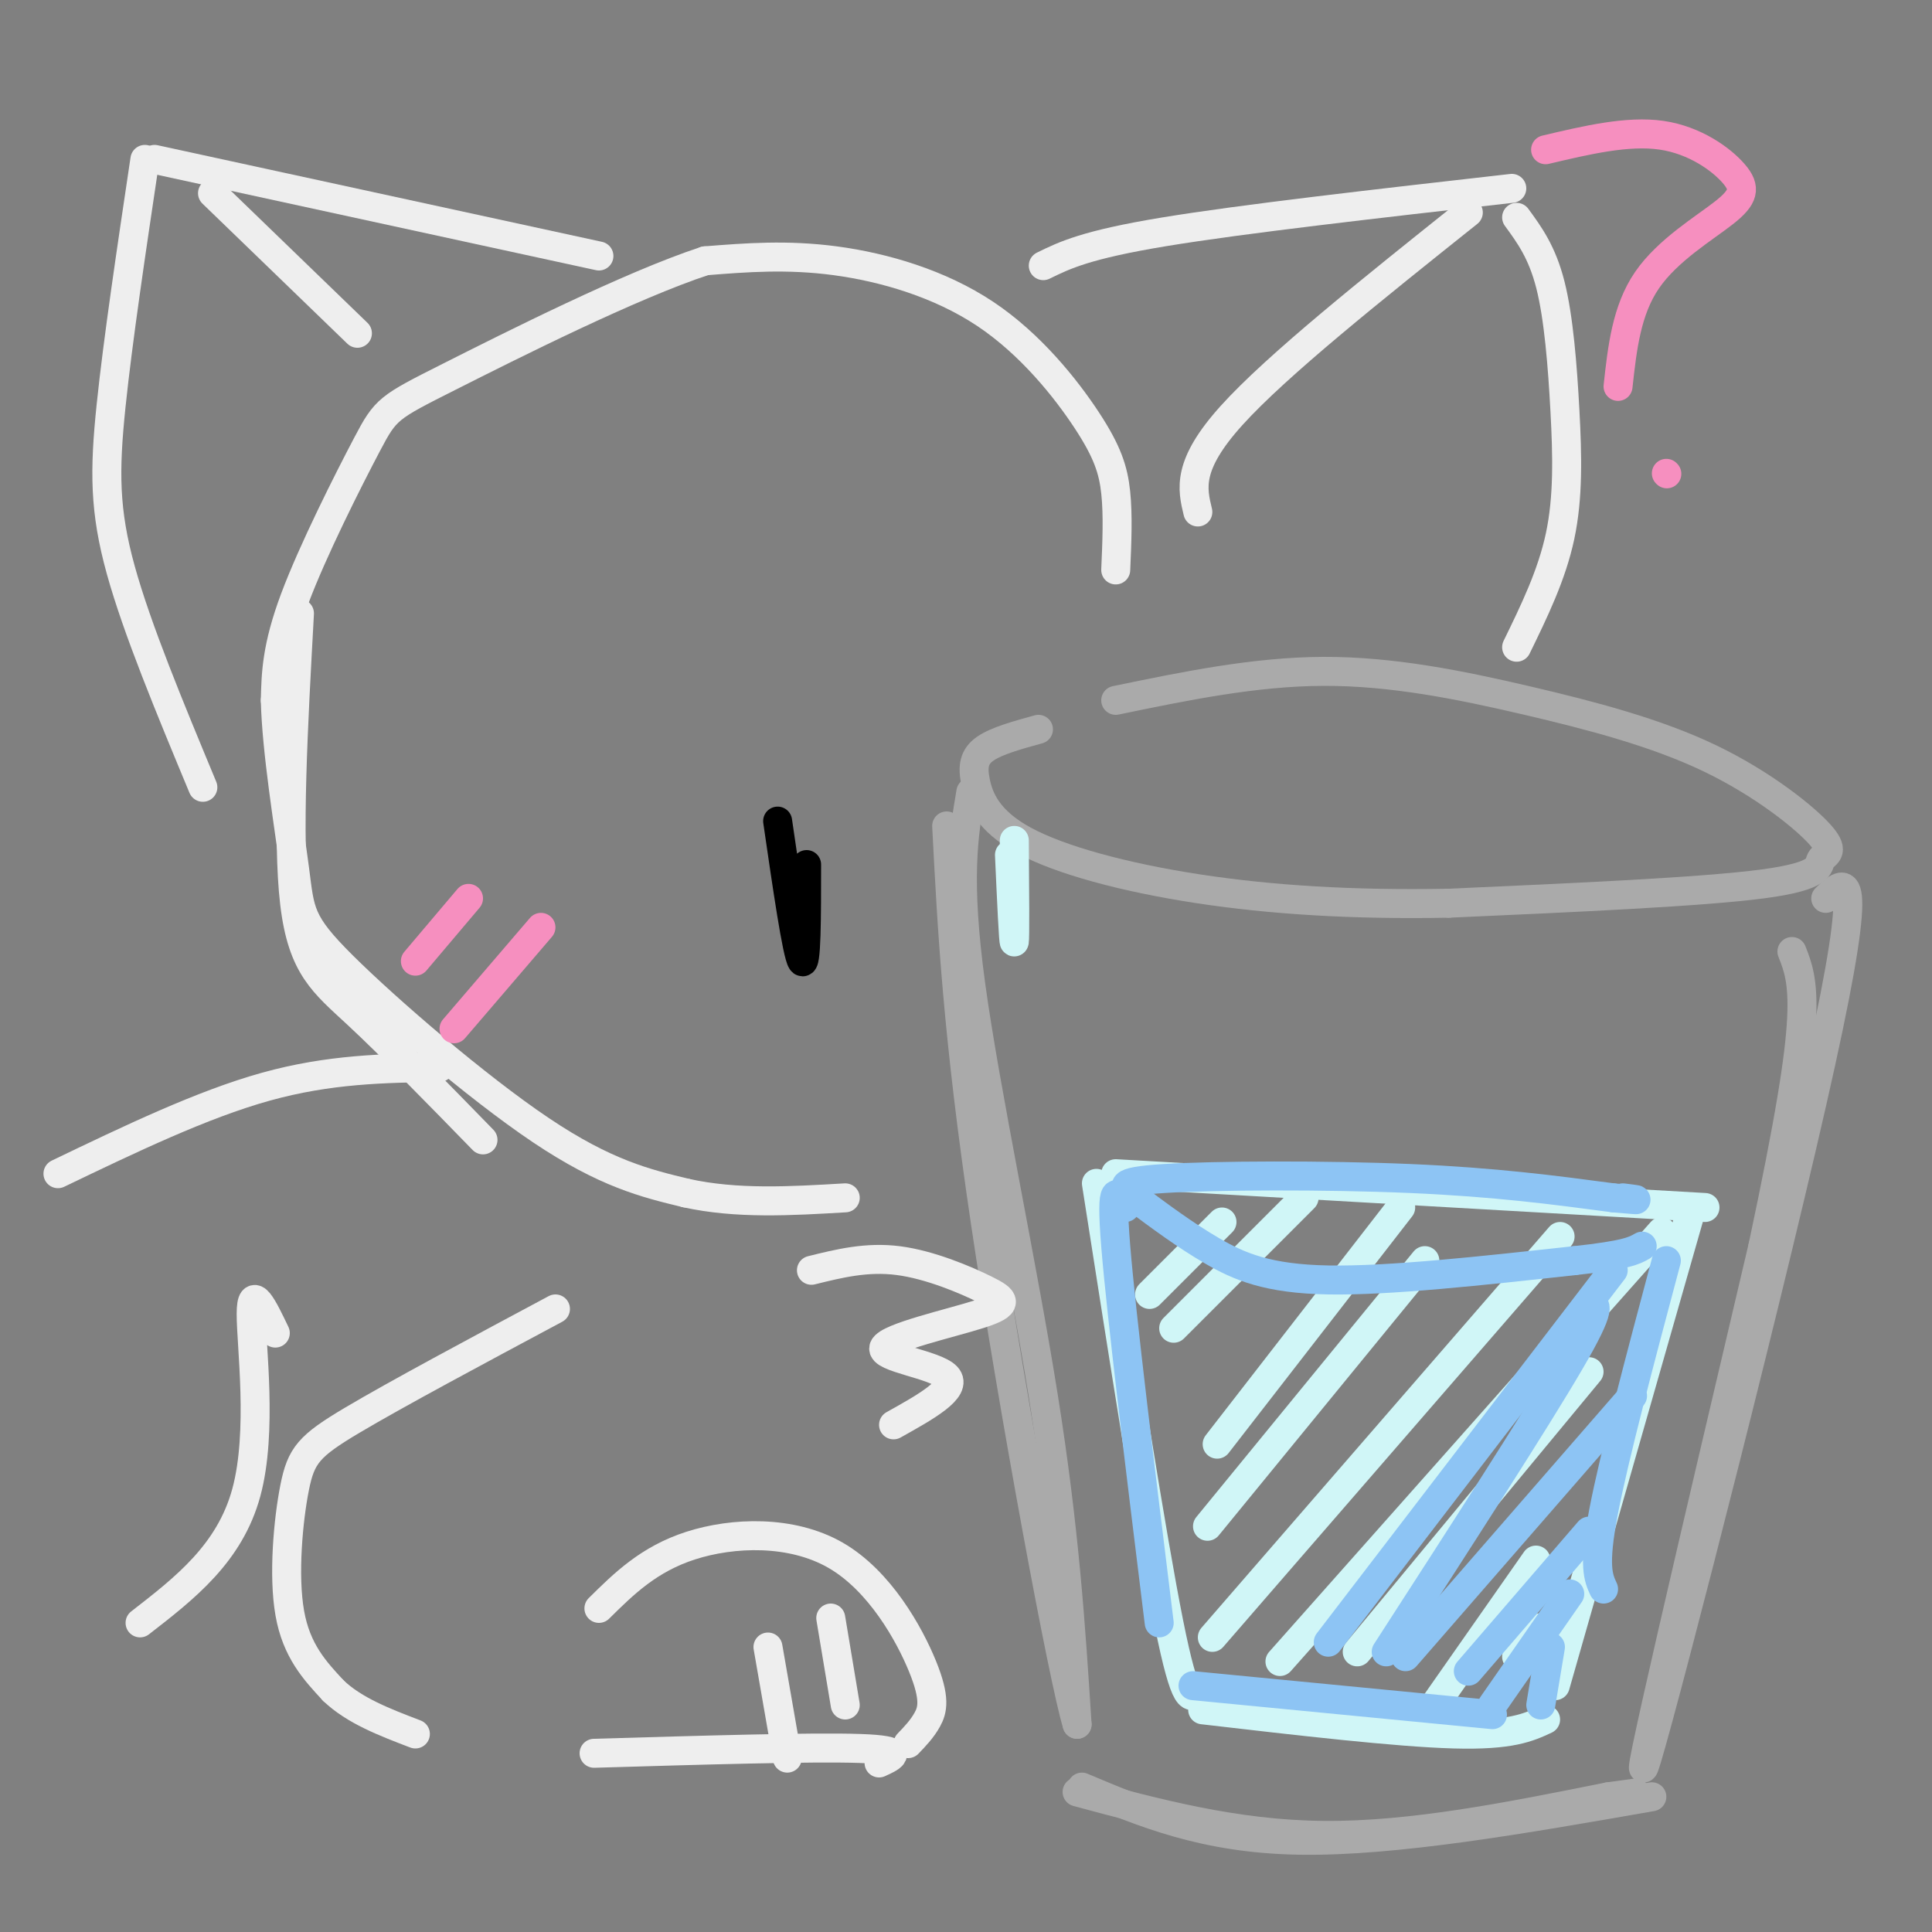 <svg viewBox='0 0 400 400' version='1.1' xmlns='http://www.w3.org/2000/svg' xmlns:xlink='http://www.w3.org/1999/xlink'><rect x="0" y="0" width="400" height="400" fill="#808080" stroke="none"/><g fill='none' stroke='rgb(170,170,170)' stroke-width='6' stroke-linecap='round' stroke-linejoin='round'><path d='M231,145c14.383,-2.973 28.766,-5.946 43,-6c14.234,-0.054 28.319,2.810 42,6c13.681,3.190 26.959,6.706 38,12c11.041,5.294 19.846,12.368 23,16c3.154,3.632 0.657,3.824 0,5c-0.657,1.176 0.527,3.336 -12,5c-12.527,1.664 -38.763,2.832 -65,4'/><path d='M300,187c-19.810,0.378 -36.836,-0.678 -52,-3c-15.164,-2.322 -28.467,-5.911 -36,-10c-7.533,-4.089 -9.297,-8.678 -10,-12c-0.703,-3.322 -0.344,-5.378 2,-7c2.344,-1.622 6.672,-2.811 11,-4'/><path d='M378,186c4.111,-4.000 8.222,-8.000 -1,34c-9.222,42.000 -31.778,130.000 -36,144c-4.222,14.000 9.889,-46.000 24,-106'/><path d='M365,258c5.600,-26.311 7.600,-39.089 8,-47c0.400,-7.911 -0.800,-10.956 -2,-14'/><path d='M201,164c-1.511,8.956 -3.022,17.911 0,40c3.022,22.089 10.578,57.311 15,85c4.422,27.689 5.711,47.844 7,68'/><path d='M223,357c-2.778,-8.889 -13.222,-65.111 -19,-104c-5.778,-38.889 -6.889,-60.444 -8,-82'/><path d='M224,370c12.667,5.333 25.333,10.667 45,11c19.667,0.333 46.333,-4.333 73,-9'/><path d='M223,371c16.333,4.417 32.667,8.833 51,9c18.333,0.167 38.667,-3.917 59,-8'/><path d='M333,372c9.833,-1.333 4.917,-0.667 0,0'/></g>
<g fill='none' stroke='rgb(208,246,247)' stroke-width='6' stroke-linecap='round' stroke-linejoin='round'><path d='M231,243c0.000,0.000 122.000,7.000 122,7'/><path d='M350,251c0.000,0.000 -28.000,98.000 -28,98'/><path d='M227,245c5.750,36.750 11.500,73.500 15,91c3.500,17.500 4.750,15.750 6,14'/><path d='M249,354c20.083,2.333 40.167,4.667 52,5c11.833,0.333 15.417,-1.333 19,-3'/><path d='M344,255c0.000,0.000 -79.000,89.000 -79,89'/><path d='M323,256c0.000,0.000 -72.000,83.000 -72,83'/><path d='M290,250c0.000,0.000 -38.000,49.000 -38,49'/><path d='M270,248c0.000,0.000 -27.000,27.000 -27,27'/><path d='M295,261c0.000,0.000 -45.000,55.000 -45,55'/><path d='M253,253c0.000,0.000 -15.000,15.000 -15,15'/><path d='M329,284c0.000,0.000 -48.000,58.000 -48,58'/><path d='M318,323c0.000,0.000 -21.000,30.000 -21,30'/><path d='M319,337c0.000,0.000 -5.000,6.000 -5,6'/></g>
<g fill='none' stroke='rgb(141,196,244)' stroke-width='6' stroke-linecap='round' stroke-linejoin='round'><path d='M235,248c5.222,3.889 10.444,7.778 16,11c5.556,3.222 11.444,5.778 24,6c12.556,0.222 31.778,-1.889 51,-4'/><path d='M326,261c10.833,-1.167 12.417,-2.083 14,-3'/><path d='M235,247c-2.200,-1.178 -4.400,-2.356 6,-3c10.400,-0.644 33.400,-0.756 51,0c17.600,0.756 29.800,2.378 42,4'/><path d='M334,248c7.333,0.667 4.667,0.333 2,0'/><path d='M345,261c-5.417,20.333 -10.833,40.667 -13,52c-2.167,11.333 -1.083,13.667 0,16'/><path d='M233,250c-1.583,-3.167 -3.167,-6.333 -2,8c1.167,14.333 5.083,46.167 9,78'/><path d='M247,349c0.000,0.000 62.000,6.000 62,6'/><path d='M321,341c0.000,0.000 -2.000,12.000 -2,12'/><path d='M334,263c0.000,0.000 -59.000,77.000 -59,77'/><path d='M338,289c0.000,0.000 -47.000,54.000 -47,54'/><path d='M329,317c0.000,0.000 -25.000,29.000 -25,29'/><path d='M325,330c0.000,0.000 -16.000,23.000 -16,23'/><path d='M329,270c1.500,0.000 3.000,0.000 -4,12c-7.000,12.000 -22.500,36.000 -38,60'/></g>
<g fill='none' stroke='rgb(238,238,238)' stroke-width='6' stroke-linecap='round' stroke-linejoin='round'><path d='M231,118c0.247,-5.643 0.494,-11.285 0,-16c-0.494,-4.715 -1.730,-8.501 -6,-15c-4.270,-6.499 -11.573,-15.711 -21,-22c-9.427,-6.289 -20.979,-9.654 -31,-11c-10.021,-1.346 -18.510,-0.673 -27,0'/><path d='M146,54c-15.376,5.030 -40.317,17.606 -53,24c-12.683,6.394 -13.107,6.606 -17,14c-3.893,7.394 -11.255,21.970 -15,32c-3.745,10.030 -3.872,15.515 -4,21'/><path d='M57,145c0.239,10.464 2.837,26.124 4,35c1.163,8.876 0.890,10.967 10,20c9.110,9.033 27.603,25.010 41,34c13.397,8.990 21.699,10.995 30,13'/><path d='M142,247c10.500,2.333 21.750,1.667 33,1'/><path d='M168,263c5.734,-1.421 11.468,-2.843 18,-2c6.532,0.843 13.864,3.950 18,6c4.136,2.050 5.078,3.044 -1,5c-6.078,1.956 -19.175,4.873 -20,7c-0.825,2.127 10.621,3.465 13,6c2.379,2.535 -4.311,6.268 -11,10'/><path d='M115,271c-16.476,8.815 -32.952,17.631 -42,23c-9.048,5.369 -10.667,7.292 -12,14c-1.333,6.708 -2.381,18.202 -1,26c1.381,7.798 5.190,11.899 9,16'/><path d='M69,350c4.333,4.167 10.667,6.583 17,9'/><path d='M124,333c5.164,-5.104 10.329,-10.207 19,-13c8.671,-2.793 20.850,-3.274 30,2c9.150,5.274 15.271,16.305 18,23c2.729,6.695 2.065,9.056 1,11c-1.065,1.944 -2.533,3.472 -4,5'/><path d='M182,365c2.917,-1.333 5.833,-2.667 -4,-3c-9.833,-0.333 -32.417,0.333 -55,1'/><path d='M159,341c0.000,0.000 4.000,23.000 4,23'/><path d='M172,335c0.000,0.000 3.000,18.000 3,18'/><path d='M124,53c0.000,0.000 -92.000,-20.000 -92,-20'/><path d='M30,33c-2.800,18.756 -5.600,37.511 -7,51c-1.400,13.489 -1.400,21.711 2,34c3.400,12.289 10.200,28.644 17,45'/><path d='M216,55c4.417,-2.167 8.833,-4.333 25,-7c16.167,-2.667 44.083,-5.833 72,-9'/><path d='M314,45c2.643,3.613 5.286,7.226 7,14c1.714,6.774 2.500,16.708 3,26c0.500,9.292 0.714,17.940 -1,26c-1.714,8.060 -5.357,15.530 -9,23'/><path d='M304,44c-19.833,15.833 -39.667,31.667 -49,42c-9.333,10.333 -8.167,15.167 -7,20'/><path d='M44,40c0.000,0.000 30.000,29.000 30,29'/><path d='M62,127c-1.289,23.356 -2.578,46.711 -1,60c1.578,13.289 6.022,16.511 13,23c6.978,6.489 16.489,16.244 26,26'/><path d='M91,221c-11.417,0.167 -22.833,0.333 -36,4c-13.167,3.667 -28.083,10.833 -43,18'/></g>
<g fill='none' stroke='rgb(0,0,0)' stroke-width='6' stroke-linecap='round' stroke-linejoin='round'><path d='M161,170c2.000,13.750 4.000,27.500 5,29c1.000,1.500 1.000,-9.250 1,-20'/></g>
<g fill='none' stroke='rgb(208,246,247)' stroke-width='6' stroke-linecap='round' stroke-linejoin='round'><path d='M209,177c0.417,9.250 0.833,18.500 1,18c0.167,-0.500 0.083,-10.750 0,-21'/></g>
<g fill='none' stroke='rgb(246,143,191)' stroke-width='6' stroke-linecap='round' stroke-linejoin='round'><path d='M112,192c0.000,0.000 -18.000,21.000 -18,21'/><path d='M97,186c0.000,0.000 -11.000,13.000 -11,13'/><path d='M320,31c8.502,-2.008 17.005,-4.016 24,-3c6.995,1.016 12.483,5.056 15,8c2.517,2.944 2.062,4.793 -2,8c-4.062,3.207 -11.732,7.774 -16,14c-4.268,6.226 -5.134,14.113 -6,22'/><path d='M345,98c0.000,0.000 0.100,0.100 0.1,0.1'/></g>
<g fill='none' stroke='rgb(238,238,238)' stroke-width='6' stroke-linecap='round' stroke-linejoin='round'><path d='M57,276c-2.489,-5.200 -4.978,-10.400 -5,-4c-0.022,6.400 2.422,24.400 -1,37c-3.422,12.600 -12.711,19.800 -22,27'/></g>
</svg>